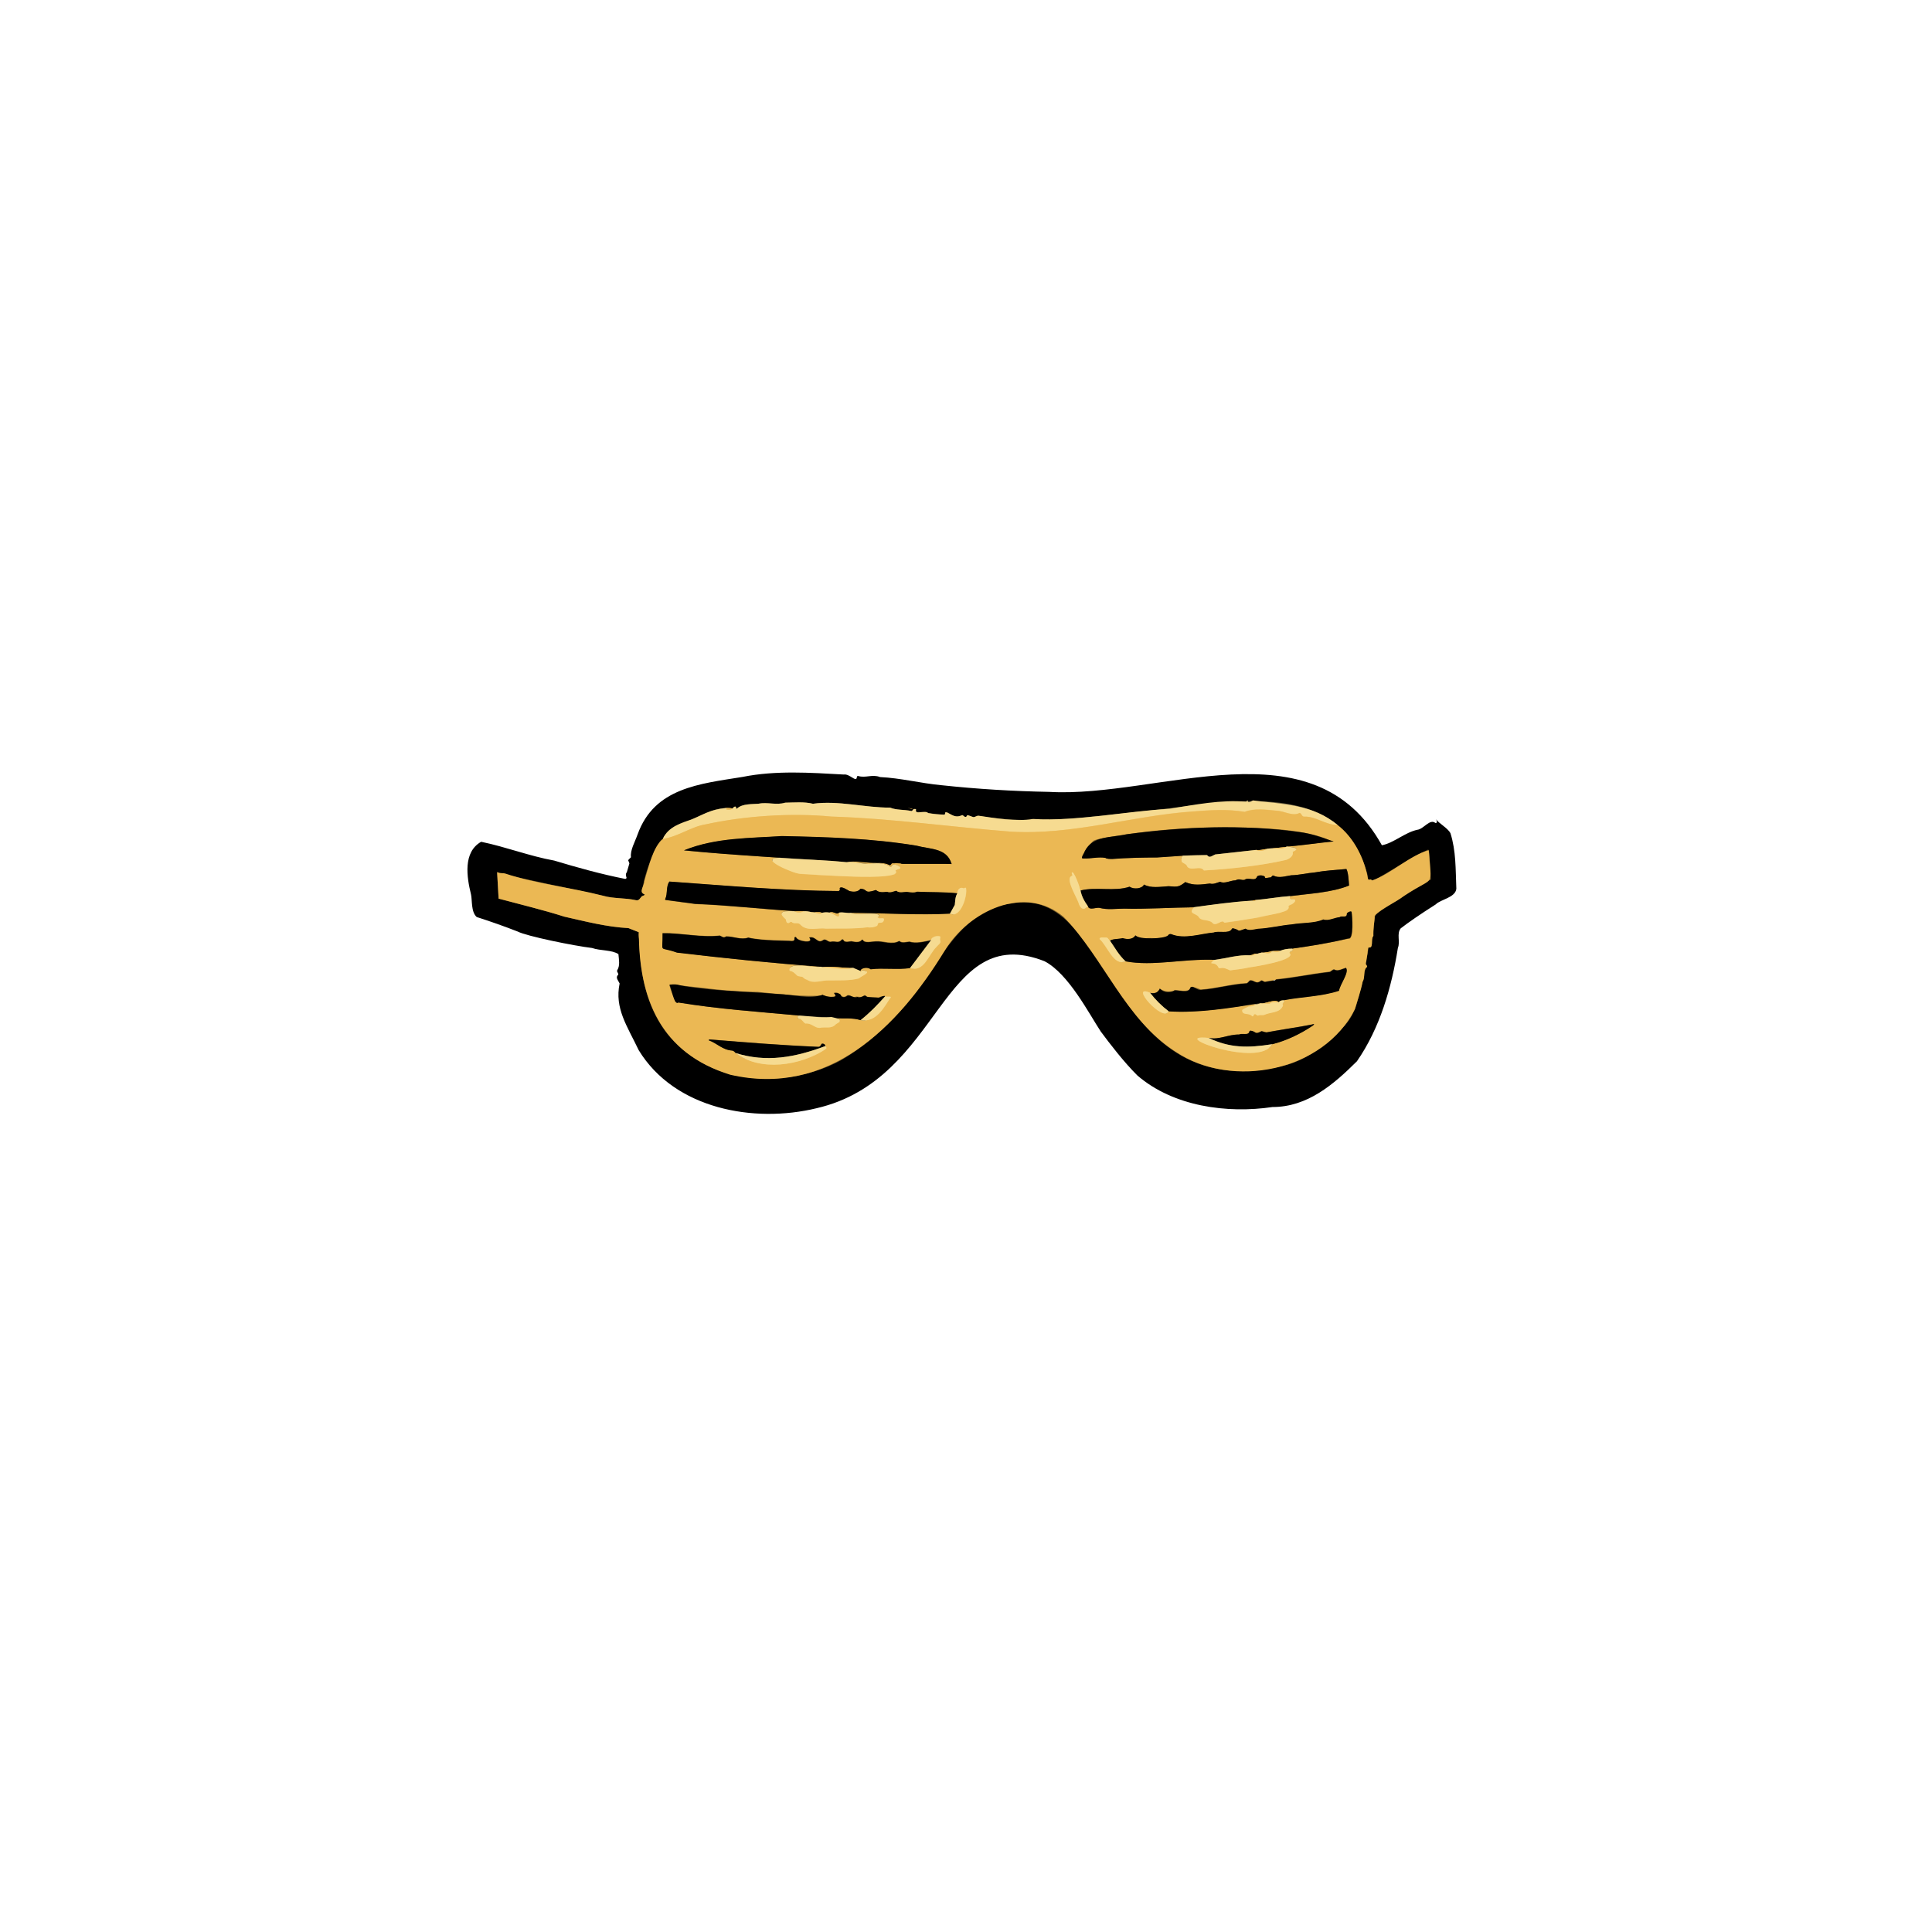 <svg enable-background="new 0 0 1448 1448" viewBox="0 0 1448 1448" xmlns="http://www.w3.org/2000/svg"><g fill="none" stroke-width="5"><path d="m549.1 605.9c-1.9-.5-3.7-.6-5.3-.3" stroke="#765c2a"/><path d="m543.8 605.6c-11.6 1.3-15.8 4.5-25.3 8.5-7.2 2.6-17.8 5.3-21.7 14.7" stroke="#7b6e49"/><path d="m496.8 628.8c-5.1.9-18.7 38.7-14.4 41.2 2.1.7-.7 1.3-1.3 1.7-1.4 1.2-1.9 3.6-4.4 3-8.3-1.9-16.7-1-24.9-3.4-24.7-6.3-49.2-8.6-72.8-16.5-2-.7-4.2 0-6-1.1-.3-.2-.5-.1-.4.3 0 0 1.1 19.5 1.1 19.5 15.6 4.1 33.9 8.6 49.2 13.5 16 3.6 31.5 7.7 48.1 8.6 0 0 7.7 3 7.7 3 .3 49.5 16 90.5 68.6 106.8 73.2 16.7 125.2-34.7 161-93.4 17.6-28.9 59.9-49.6 89-24.7 30.2 31.3 46 76.9 83.9 101 42.5 28.4 111.1 14.6 134.3-32 1.9-6.8 4.5-13.7 5.8-20.6 2.2-3.1 0-8.4 3.1-10.8 1.1-.8-1.4-1.8-.8-2.9 1.2-4 1-8.5 2.1-11.9 4.3 1 1.1-6.2 3.6-8.6.3-5.3 0-12.1 1.9-16.6 7.2-4.4 14.3-8.9 21.2-13.5 22.8-15.7 20.8-3.9 18.4-34.1-13.9 3.5-28.8 18.2-42.6 22.6-.8-1.6-2.4.3-3-1-2.6-15.1-10.6-31.2-22.9-40.6" stroke="#765c2a"/><path d="m1002.4 618.3c-18.4-15.2-42.2-16.4-64.3-18-.2.8-3.6 1.7-3.1.2.2-1.1-.9-.4-.9.4-19.5-1.7-38.4 2.2-57.9 5.3-33.9 1.9-68.4 9.6-102.2 7.6-13.2 2-27.4-.5-40.5-2.4-1.6-.4-2.7 1.2-4.2 1-.2 0-4.6-1.9-4.6-1.3-1.1 2.7-2.4.2-3.7-.2-5.4 2.7-8.2-.8-12.3-2.2-1.1.1.1 2-1.2 1.9-4.2-.3-8.1-.2-12-1.2-2.7-1.9-6.6-.2-9-.8-.8-.6.5-1.9-.5-2.2-.7-.1-1.6-.2-2 .5-2.6 2.1-14.6-1.1-17.9-1.7-18.6.2-38.1-5.5-57-2.8-6.6-1.6-13.8-.9-20.8-.8-6.7 2-13.3-.7-20.2.8-4.7.4-11.6-.1-15.7 3.4-.6.6-.9.5-.9-.4 0-1.7-2-.6-2.5.5" stroke="#7b6e49"/><path d="m1002.4 618.3c-9 0-16.2-6.6-24.9-6.3-1.9.2-1.8-2.3-3.5-2.8-5.3 2.9-11.6-1.6-17.7-1.7-7.3-.7-16-2.1-23.5.9-13.3-2.2-25.6-1.3-38.7-.3-45.1 3.1-90.2 18-136.6 15.2-43.9-3.4-89.3-9.9-134.4-11.3-30.2-2.9-65.6-.4-94.5 5.9-10.4 1.6-20.3 9.1-31.8 10.9" stroke="#f1ca73"/><path d="m543.8 605.6c.3 0 1.3.6.7.9-.1 0-.1.2 0 .2 2 .5 3.6.2 4.7-.8" stroke="#f1ca73"/><path d="m681.4 605.7c-3.1-.7 2.3.7 2.5.8-.3-.6-1.8-.6-2.5-.8" stroke="#765c2a"/><path d="m886.7 641.3c-1.8.8-1.2 2.7-1 4.6 1.3 1.3 3.5 1.5 4.2 3.7 2.9 3.5 10-1.3 12.4 2.8 19-1 42.6-3.5 61.5-7.9 2.1-.6 5.7-2.8 5.1-5.6-.1-.4.1-.6.4-.8 6.8-3-3-3.3-5-3.8" stroke="#f1ca73"/><path d="m964.3 634.4c6 0 27.3-3.1 33.9-3.6-13.7-7.9-43.8-10-64-10.4-36.5-1.1-72.5 1.4-108.1 8-2.3.4-4.4.8-6.5 1.8-2 1.6-11.9 13.4-7.4 13.2 5.2.3 10.9-1.4 16.3-.4.6.8 3.6.8 5.1.8 17.3-1.3 35.5-.8 52.9-2.5" stroke="#765c2a"/><path d="m964.3 634.4c-.1.1-.3.3-.4.4" stroke="#7b6e49"/><path d="m963.9 634.8-14.4 1.5" stroke="#765c2a"/><path d="m949.5 636.2c-.1 0-.2 0-.3.1" stroke="#7b6e49"/><path d="m949.2 636.3c-2.8.3-5 1.3-7.8.7" stroke="#765c2a"/><path d="m941.4 637-30.7 3.4c-1.8.7-4.1 3-5.8.8-.2-.2-.4-.4-.7-.4l-17.6.5" stroke="#7b6e49"/><path d="m963.9 634.8c-4.1 2.9-9.4.1-14.4 1.5" stroke="#f1ca73"/><path d="m941.4 637c2.6 1.1 5.2.9 7.8-.7" stroke="#f1ca73"/><path d="m584 642.9c-14.9.6 5.5 8.6 10.3 10.7 6 2.3 12.8 1.5 19 2.3 18.7.3 38.4 2.6 57-.4 4.7-3.5-3.3-2.1 4.1-4.5 1.1-2.3-3.9-3.2-5.5-2.9-.7.3-.5 1.7-1.6 1.5-4.2-2.6-10.5-3.7-15-1.8-6.2-1.2-12.1-1.8-17.8-1.6" stroke="#f1ca73"/><path d="m634.4 646.2c6.3-1.2 12 .2 17.8.4 4.9.3 10-.6 14.5 1.8 1.1.4 1.1-1.5 2.2-1.4.6.1 6.4-.3 6.8.4-.7.3 36.2-.3 37.5.2-3.6-12.3-16-10.9-26.3-13.7-33.3-5.5-67.4-6.5-101-7.2-22.9 1.6-49.5 1-73.3 10.7 23.3 2.4 47.5 3.8 71.3 5.6" stroke="#765c2a"/><path d="m634.4 646.2c-16.8-1.7-33.6-2-50.5-3.3" stroke="#7b6e49"/><path d="m809.8 667.4c-.4-2.1-5.2-15.9-6.6-13.3-.2.8 1.2 2.3-.1 2.4-5.1 2.4 4.5 16.7 5.5 21.2 1.7 3.9 3.9 4.4 6.7 1.6" stroke="#f1ca73"/><path d="m815.4 679.2c.9 3.2 5.9.7 8.5 1.1 6.3 1.7 12.3.6 18.7.6 14.6.5 37.2-.9 52.4-1" stroke="#765c2a"/><path d="m895 680c-4.9 5.6 2 4.1 3.9 7.9 1.9 2.6 7 .8 11.2 4.7 2.3.7 5.8-3.3 7.2-1.4 1.3.9 18.5-2.2 19.5-3 7.4.5 14.9-3.1 22.3-4 2.3-1.5 5.7-.4 6.8-3.5.5-.6-.7-1.5.1-2 1.8-.3 3.3-1.3 4.7-3.2.9-3.1-5.2.5-3.7-3.8" stroke="#f1ca73"/><path d="m966.9 671.6c14.4-1.9 31.1-2.6 44.2-8-.3-3.8-.6-9.9-2-12.4-8 .7-16 1.2-23.9 2.6-5.3.4-11.6 2-17.4 2.1-4.3.6-9.3 2.4-13.2.3-1.2-.6-1.4 1.1-2.4 1.3-1 0-3.8.8-4.1.2.5-1.6-5-2.5-6-.7-1.4 3.9-6.4 0-9.3 2.3-2.6.6-3.7-1.2-6.8.4-3.7 0-8.2 2.8-11.5 1.1-2.5.6-4.7 2.1-7.7 1.3-6.7.7-12 1.7-18.4-1.1-4.9 3.7-5.7 3.7-12.6 3.1-6.1.3-13.1 1.6-18.4-1.3-1.6 3.4-8 3.6-10.8 1.6-11.2 3.8-25-.1-36.7 2.8" stroke="#765c2a"/><path d="m966.9 671.6c-8.8.6-17.1 2.2-25.6 3" stroke="#7b6e49"/><path d="m941.2 674.5-2.8.5" stroke="#765c2a"/><path d="m938.4 675.1c-14.5.8-28.9 2.9-43.4 4.9" stroke="#7b6e49"/><path d="m815.4 679.2c-3-4.1-4.9-8-5.6-11.9" stroke="#7b6e49"/><path d="m938.4 675.1c1.5.6 2.4.4 2.8-.5" stroke="#f1ca73"/><path d="m595.2 682.9c-4.9 0-14.4-.9-6.2 6 .4.6.2 2.6 1.3 2.7 1.3.7 2-1.3 3.1-.7 1.9 2.1 4.9-.3 6.8 2.3 5.1 5.1 12.8 1.8 18.9 2.7 10.4-.2 20.9.3 31.1-1 2.2.4 5.3 0 7.2-1.1.7-.7.4-2.2 1.5-2.3 0 0 2.3-.1 2.3-.1 1-.3 2.1-2.7.9-3.2-.8.1-4.9.5-3.9-1.1.5-.2 1-.4 1-1-2.3-3.1-15.8.3-21.3-1.9" stroke="#f1ca73"/><path d="m637.8 684.2c22.7.1 51.9 1.9 74.2.6" stroke="#765c2a"/><path d="m712 684.7c8 4 13.3-13.8 12-19.2-.8-.7-1.5.9-2.4.2-2.5-1.6-4.1 2.2-4 3.8" stroke="#f1ca73"/><path d="m717.5 669.5c-10.5-1.1-20.3-.7-30.4-1.1-1.9.9-5.2.5-7.2.2-2.9-.2-5.9 1.2-8.4-.9-2.7 1-5 1.4-7.9.7-2.5.8-5.3.3-7.2-1.3-9.5 3.1-5.7-.7-11.6-1-1.9 2.5-5.3 2.5-8.3 1.7-1.7-.9-5.9-3.9-7.3-2.2.3.8.1 1.5-.6 2.2-42.2-.3-84.4-4.1-127-7.1-2.7 3.6-1.2 9-3.1 13-.2.5-.1.7.5.8 7.1 1.1 14.8 1.9 21.9 3 24.9 1 48.9 3.8 74.4 5.4" stroke="#765c2a"/><path d="m717.5 669.5c-1.8 3.2-1.5 5.9-1.9 8.7 0 0-3.6 6.5-3.6 6.5" stroke="#7b6e49"/><path d="m637.8 684.2c-2.5.4-6-.7-8.6-.2" stroke="#7b6e49"/><path d="m629.2 684c-2.5 2.2-3.9-1.1-7.6 0" stroke="#765c2a"/><path d="m621.7 684c-1.8-.4-3.7-.3-5.6.2" stroke="#7b6e49"/><path d="m616 684.1c-2.8-1-4.8 0-7.5-.4" stroke="#765c2a"/><path d="m608.5 683.8c-2.2-.7-4.3-.9-6.3-.8" stroke="#7b6e49"/><path d="m602.3 683-6.8.1" stroke="#765c2a"/><path d="m595.5 683.1c-.1-.1-.2-.1-.2-.2" stroke="#7b6e49"/><path d="m595.5 683.1c2.3 1 4.6 1 6.8-.1" stroke="#f1ca73"/><path d="m608.5 683.8c-.2 0-.4 0-.7.1 2.7-1 6.9 2.4 8.2.3" stroke="#f1ca73"/><path d="m621.7 684 3.5 1.3c1 .5 2.7 2.5 3.6 1.1-.1-.8-.3-1.2.4-2.4" stroke="#f1ca73"/><path d="m831.9 705c-.9-.3-1.4-2.4-2.7-2.3-1.5.2-4.6-.8-5.2.9 5.6 5 10.9 21 19.5 16.9" stroke="#f1ca73"/><path d="m843.6 720.5c20.7 3.9 43.4-2.1 66.5-1.1" stroke="#765c2a"/><path d="m910.1 719.4c-5.4 4.7.7.2 3.2 5.6.2.4.7.7 1.1.6 3.1-.8 5.2.6 7.6 1.6 4.7-.6 9.5-1 14.2-2.2 3.3-.4 35.3-5.3 30.5-10.6-1.4-1.2 4.6-1.8 1.6-3.4" stroke="#f1ca73"/><path d="m968.2 711c14.5-2 28.5-4.3 42.6-7.5 4.2.9 2.7-16.9 2.3-19.9-.1-1-3.9.6-3.5 1.5-.1 3.5-3.7 1-5.5 2.5-3.8.3-8.5 3.1-12.2 1.7-6.7 3-15.8 2.3-23.7 3.7-8.3.6-16.8 2.9-25.4 3.3-2.9.4-6.8 1.8-9.3-.1-7.5 2.8-3.3.9-9.5-.3-.4 0-.7.3-.9.7-1.9 3.5-9.8 1-13.5 2.5-9.6.7-21.8 5.3-31.8 1.2-1-.3-2 .1-2.4 1-4.7 3.4-11.9.9-17.8 2.1-2.7.6-4.9-1.5-7-2.1-.9 3.4-6.8 2.6-9.2 1.9-2.9.8-7.1.4-9.5 1.9" stroke="#765c2a"/><path d="m968.2 711c-3.3 0-6.2.5-9 1.6" stroke="#7b6e49"/><path d="m959.2 712.6-5.9.2" stroke="#765c2a"/><path d="m953.3 712.8c-2.6.9-5.3 1.2-8 1.1" stroke="#765c2a"/><path d="m945.3 713.9-3.3.9" stroke="#7b6e49"/><path d="m942 714.8c-2.5-.4-2.5 1.1-5.2 1.1" stroke="#765c2a"/><path d="m936.8 715.8c-8.4-.5-17.7 2.3-26.7 3.5" stroke="#7b6e49"/><path d="m843.6 720.5c-5.2-4.8-7.7-9.9-11.7-15.5" stroke="#7b6e49"/><path d="m936.8 715.8c1.9.6 3.5-.6 5.2-1.1" stroke="#f1ca73"/><path d="m945.3 713.9c2.7-.4 6.3 2 8-1.1" stroke="#f1ca73"/><path d="m953.3 712.8c3.1.7 5.1.7 5.9-.2" stroke="#f1ca73"/><path d="m615.2 724.5c-4.9 1.2-24.9-4.4-23.3 2.9 4 .7 5.2 4.8 9.5 4.6.3.1.6.3.7.6 5.2 5.1 12.7 2.3 19.3 2.1 7.1-.1 15.4.4 22.4-1.5 1.3-1.6 9.7-4.6 4.1-5.8-.6 0-2.3-.6-2.4.4 0 .6-.9.5-.6-.2" stroke="#f1ca73"/><path d="m644.9 727.8c0-2.3 5.4-3.3 7.6-1.3 9.2-1.2 20.3.5 29.5-.9" stroke="#765c2a"/><path d="m682 725.6c10.8 3.3 13.8-10.1 19.9-16 1.1-1.5 3.6-2.6 2.8-4.8-.4-.8 0-1.9.1-2.6-.6-1.4-6.8-.5-7.1 2.5" stroke="#f1ca73"/><path d="m697.7 704.8c-5.2 1.1-11.1 2.7-16.1 1.1-2.5.2-5.3 1.4-7.6-.5-5.4 3.1-11.9-.2-17.7.3-2.5 0-8.1 1.6-9.5-.9-.2-.4-.8-.5-1-.1-1.8 2.3-5.4 1.3-7.8.9-1.8.1-3.6.8-5.3-.1-.5-.5-.8-2-1.9-1-2.4 2.8-4.4.8-7.8 1.4-2.3.8-4-2.5-5.9-1.3-4.6 3.4-5.4-3.1-10.6-1.8 4.3 4.8-8.8 2.9-9.8-.1-.4-.6-1.4-.3-1.3.5.3 1.5-.4 2.3-2 2.2-3.7-.5-21.5.1-32.6-2.5-5.2 1.9-11.2-.9-16.5-.9-2.1 1.4-3 .1-4.8-.6-14.1 1.6-29.2-2.1-42.9-1.8.4 15.7-3.6 9.3 10.8 14.5 35.5 4.2 71.9 7.9 107.8 10.6" stroke="#765c2a"/><path d="m697.7 704.8-15.7 20.8" stroke="#7b6e49"/><path d="m644.9 727.8-5.4-2.3" stroke="#7b6e49"/><path d="m639.5 725.5c-7.8.2-15.4-1.6-23.2-.6" stroke="#765c2a"/><path d="m616.3 724.9-1.1-.3" stroke="#7b6e49"/><path d="m616.3 724.9c8.2.1 15.3 2.2 23.2.6" stroke="#f1ca73"/><path d="m862 744.1c-16.4-7.2 10 22.8 13.9 13.8" stroke="#f1ca73"/><path d="m875.8 757.9c21.9 1.7 43.5-2.8 65.1-5.2" stroke="#765c2a"/><path d="m940.9 752.7c-1.4 1.5-3.3 1.3-5.2 1.6-.4.4-4.9 1.9-4.7 2.8-.1 3.9 5.2 1.7 7.3 4.3 1.2.8.8-1.5 1.9-1.4 1.1-.4 1.6 1.2 2.6 1 1.5-.8 3.3 0 4.8-.6 4.7-2.1 11.4-1.1 13.8-6.7.1-.3-.1-.6-.2-.8-.4-1.4 2.9-3.1.6-3.4" stroke="#f1ca73"/><path d="m961.9 749.7c13.5-2.6 28.8-2.7 41.6-7.2.8-5.1 7.5-13 5.3-17.1-2.5.6-6.2 3-8.7 1.3-1.4-.5-2.6 2-4.3 1.8-13.1 1.5-27.1 4.5-39.7 5.6 1.9.5-6.1 1.3-7.4 1.7-1.4.6-2.3-1.1-3.5-.9-4 3.5-5.3-.7-8.5 0-.6.4-1.8 2.2-2.5 2.1-11.5.6-22.5 4-34.2 4.8-15.4-5.8.2 3.4-19.3.3-.8-.2-.8 1-1.6.9-4.2.6-6.6.3-10.1-2-.8 2.5-2.9 3.5-7.1 2.9" stroke="#765c2a"/><path d="m961.9 749.7c-1.5 0-2.7.5-3.5 1.4" stroke="#7b6e49"/><path d="m958.4 751c-3.5-2.7-10.1 1.7-13.9.8" stroke="#765c2a"/><path d="m944.6 751.8c-1.1.5-2.3.8-3.6.9" stroke="#7b6e49"/><path d="m875.8 757.9c-5.1-3.9-9.7-8.5-13.9-13.8" stroke="#7b6e49"/><path d="m944.6 751.8 6.9.4c1.7-1.9 5-.9 6.9-1.2" stroke="#f1ca73"/><path d="m599.5 761.2c-2.2-.3-2.3 1.7-.8 2.3 2.4.2 3.2 2.6 4.9 3.6 4.6-.5 6.7 3.2 10.6 3.3 4.4-1.1 8.8 1.1 12.3-2.8 3.1-1.8 4.8-3.1.1-4.5" stroke="#f1ca73"/><path d="m626.7 763.1c6.1.5 12.3-.4 18.3 1.5" stroke="#765c2a"/><path d="m645 764.6c12.1 1.9 17-9.3 22.7-17.1.1-1.2-3.6.1-4.2-.9" stroke="#f1ca73"/><path d="m663.5 746.6c-1.1-.8-3.1.7-4.8 1-.7-.3-9.2 0-9.3-1-1.5-1.8-4.3 1.9-6.7.4-2.9 1.2-4.9-1.5-7.5-1-1.2 1.2-3.8 1.8-4.9.2.3-2.2-6.5-3-4.7-1.3 3.1 3.2-6.1 2.4-7.5 1.2-10.4.9-23.6.1-35.1-1.3-17.7-1.5-33.7-1.8-51.8-3.6-8.2-1.1-15.7-1.4-23.3-3.3-1.8-.3-6-.4-6 .6 1 1.1 3.4 15.4 6.5 12.8 30.4 4.9 60 6.9 91.2 9.8" stroke="#765c2a"/><path d="m663.5 746.6c-6.3 7-11.2 12.2-18.5 18" stroke="#7b6e49"/><path d="m626.7 763.1c-9.5-1.5-17.7-.6-27.1-1.9" stroke="#7b6e49"/><path d="m905.8 777.9c-32.4-3.1 38.2 23.1 47.7 4.7" stroke="#f1ca73"/><path d="m953.6 782.6c10.5-2.6 21.2-7.7 30.2-13.9 1.6-1.3 1.4-1.6-.5-.9-11.2 2.2-21.8 3.6-33 5.7-1.9.6-3.2-.6-4.8-.7-5.3 2.9-3.7.3-8.1-.4-.7.1-1 .5-1.1 1.1-1 2.6-5.4.6-7.6 1.8-8.1-.1-14.7 4.2-22.8 2.5" stroke="#765c2a"/><path d="m953.6 782.6c-18.2 2.9-31.8 2.9-47.7-4.7" stroke="#7b6e49"/><path d="m551.2 789.1c18.6 14.2 48.4 9.7 67.7-2.9.9-.6.2-1.7-.3-2.3" stroke="#f1ca73"/><path d="m618.6 784c-.2-1.2-1-1.8-2.5-1.8-1.1.8-1 2.6-3.2 2.4-28.2-1.2-52.4-3.2-80.8-5.5-.4-.1-1.4.4-.7.7 6.4 2.4 10.1 7.1 17.2 7.6.9.1 1.8.7 2.6 1.8" stroke="#765c2a"/><path d="m618.6 784c-22.6 8.5-44.1 12.6-67.3 5.2" stroke="#7b6e49"/></g><path d="m1035.7 633.5c8.8-1.6 17.2-9.6 26.6-11.6 4.7-.5 9.3-8.5 13.5-5.1 1.9.2.9-1.9.5-2.9 1.7 3.1 8.6 6.4 10.8 10.6 4.2 13.4 3.8 26.7 4.4 41.6-.7 6.7-11.9 8-15.4 11.7-11.8 7.5-20.5 13.5-26.3 18-3.2 3.9-.2 10.1-2.1 14.6-4.7 29.7-13.5 60.2-30.7 85-17.4 17.3-37 34.3-63.3 34.3-33.9 5-74.1-.3-101.2-23.6-10.2-10.1-20.9-24.1-27.5-33-8.9-13.5-24.2-43.4-42.2-52.7-78-30.5-76.1 88.3-170.8 110.2-46.9 11.4-106.3.7-133.3-43.5-8.6-18.1-18.2-31.3-14.3-50-.8-1.9-3.4-4.4-1.2-6.4.9-.9-1.3-2.4-.6-3.5 2.3-3.6 1.2-8.2.9-12.1-5.1-3.3-13.5-2.4-19.8-4.6-13.4-1.6-49-8.8-55.9-12.4-10-3.9-20.2-7.5-30.5-10.8-4.4-3.8-3.3-12.9-4.3-17-3.2-13-6.1-31.6 7.6-39.4 18.9 3.9 36 10.7 54.8 14.1 17.3 5.2 35.2 10.2 53 13.7.6.1 1.1-.3 1.2-.8-.5-1.6-.9-2.8.2-4.2 0 0 1.9-6.5 1.9-6.5-.5-2.8-2.1-1.6 1.2-4.7-.7-5.3 3-11.5 5-17.2 12.6-34.9 46.4-37.8 78.6-43 24.9-5 50.7-3.2 75.9-1.8 4.4-.7 9.2 6 9.8 2.2-.1-.6.3-1.3 1-1.1 5.7 1.7 10.5-1.5 16.4.8 15.3.7 30.7 4.7 46 6.1 27.1 2.9 53.5 4.5 80.7 5 82.8 4.8 197.8-52.8 249.4 40zm-486.6-27.6c-12.5-1.6-20.5 4.1-30.6 8.2-7.2 2.6-17.8 5.3-21.7 14.7-5.4 1.5-18.6 38.7-14.4 41.2 2.1.7-.7 1.3-1.3 1.7-1.4 1.2-1.9 3.6-4.4 3-8.3-1.9-16.7-1-24.9-3.4-26.8-5.8-54-11.4-79.2-17.3 0 0 1.1 19.5 1.1 19.5 15.6 4.1 33.9 8.6 49.2 13.5 16 3.6 31.5 7.7 48.1 8.6 11.9 4.9 5.7.6 8 8.1.8 36.6 10.3 71.2 44.9 91.5 31.1 18.4 73.2 17 105.6-.1 21.3-12.1 41.3-31.1 55.9-50 17.8-23.4 36.8-64.6 72-67.8 78.6-15.6 71.5 154.7 206.5 121 17.3-4.7 31.8-17.2 44-29.7 9.1-10.2 9.9-21.1 13.4-33.1 1.8-3.7.8-8.7 3.3-11.6-2.6-3.8 1.7-8.8.6-13.1-.3-.9 1.4-1.3 1.7-.7 2.5-1.1.4-6.5 2.5-8.8.3-5.3 0-12.1 1.9-16.6 13.7-8.5 27.6-17.8 41.2-25.6-.7-.3-.5-23.1-2.2-22.3-13.8 6.1-27.7 16.2-41 23.1-1 .6-1.3-1.2-2.3-.8-2.7 1-1.6-3.5-2.6-5.3-20.7-74.7-112.3-50.7-168.9-45.7-40.5 4.4-81.8 10.2-121.9 3.4-4.6.8-3.2 1.7-8.3-.5-.8-.2-.6 1.2-1.3 1.2-1.5.8-1.7-1.2-2.8-1.3-9.5 4.1-10.5-6.1-13.5-.3-7.2.1-14.2-2.4-21-2-.8-1.2.7-2.7-1.8-2.2-.9.3-1 1.8-2.1 1.4-5.2-1.2-11-.6-15.7-2.5-18.7.1-38.7-5.5-57.8-2.9-6.6-1.6-13.8-.9-20.8-.8-6.7 2-13.3-.7-20.2.8-4.7.4-11.6-.2-15.7 3.4-.6.6-.9.5-.9-.4-.1-1.7-2.1-.6-2.6.5zm132.3-.2c-3.1-.7 2.3.7 2.5.8-.3-.6-1.8-.6-2.5-.8z"/><path d="m1002.4 618.3c-9 0-16.2-6.6-24.9-6.3-1.9.2-1.8-2.3-3.5-2.8-5.3 2.9-11.6-1.6-17.7-1.7-7.3-.7-16-2.1-23.5.9-13.3-2.2-25.6-1.3-38.7-.3-45.1 3.1-90.2 18-136.6 15.2-43.9-3.4-89.3-9.9-134.4-11.3-30.2-2.9-65.6-.4-94.5 5.9-10.4 1.6-20.3 9.1-31.8 10.9 4-9.4 14.6-12.1 21.7-14.7 9.5-4 13.7-7.2 25.3-8.5.3 0 1.3.6.7.9-.1 0-.1.2 0 .2 2 .5 3.6.2 4.7-.8.5-1.1 2.4-2.2 2.5-.5 0 .9.3 1 .9.4 4-3.5 11.1-3 15.7-3.4 7-1.4 13.5 1.3 20.2-.8 6.9-.1 14.2-.8 20.8.8 19.1-2.6 39.1 3 57.8 2.9 4.7 2 10.5 1.4 15.7 2.5 1.1.3 1.2-1.1 2.1-1.4.5-.1 2.1-.3 1.6.7-.6 3.9 6.8-.3 9.2 2.3 4 .9 7.8.8 12 1.2 1.3.1.1-1.8 1.2-1.9 4.2 1.3 6.9 4.9 12.3 2.2 1.2.4 2.6 2.8 3.7.2.1-.6 4.3 1.3 4.6 1.3 1.4.2 2.6-1.4 4.2-1 13.1 1.9 27.4 4.5 40.5 2.4 33.8 1.9 68.3-5.7 102.2-7.6 19.5-3.1 38.4-7 57.9-5.3.1-1.1 1.3-1.5.8 0 1.3 1.2 2.9-.7 4-1 22 2.9 45 2.8 63.3 18.4z" fill="#f6db91"/><path d="m549.1 605.9c-1.1 1-2.7 1.2-4.7.8-.1 0-.1-.2 0-.2.6-.2-.3-.9-.7-.9 1.7-.2 3.5-.1 5.4.3z" fill="#ebb854"/><path d="m682.2 605.8c.5 0 1.7.3 1.7.6 0 0-3.4-.9-3.4-.9-.3-.2 1.3.4 1.7.3z" fill="#ebb854"/><path d="m1002.4 618.3c12.3 9.3 20.3 25.4 22.9 40.5 0 .4.4.6.7.6 0 0 .9-.2.9-.2.6-.2 1 .3 1.3.7 13.7-4.3 28.7-19.1 42.6-22.6 2 29.3 5.3 18.3-18.4 34.1-6.8 5.3-16.3 8.9-22.1 15 .1 4.7-1.5 10.2-1 15.1-2.2 2.4.5 9.5-3.6 8.6-1.1 3.4-.9 7.9-2.1 11.9-.5 1.1 1.8 2 .8 2.9-3.1 2.4-1 7.7-3.1 10.8-1.3 6.9-3.9 13.9-5.8 20.6-23.3 46.6-91.8 60.4-134.3 32-37.9-24.1-53.7-69.7-83.9-101-29.1-24.9-71.4-4.2-89 24.8-35.7 58.7-87.9 110.1-161 93.4-52.2-16.1-68.5-57.3-68.5-106.8-.1 0-7.7-3-7.8-3.1-16.6-.9-32.1-5-48.1-8.6-15.3-4.9-33.6-9.3-49.2-13.5 0 0-1.1-19.5-1.1-19.5 0-.4.1-.5.4-.3 1.8 1.1 4 .4 6 1.1 23.6 7.8 48.1 10.1 72.8 16.5 8.2 2.4 16.6 1.5 24.9 3.4 2.4.5 3.1-1.8 4.4-3 .9-.3 3.2-1 1.3-1.7-3.8-1.7.7-6.6.5-9.6 3.6-11.6 6.4-25.4 13.9-31.6 11.5-1.8 21.5-9.3 31.8-10.9 29-6.4 64.3-8.8 94.5-5.9 45.1 1.4 90.5 7.9 134.4 11.3 46.5 2.8 91.5-12 136.7-15.1 13.1-1 25.4-1.9 38.7.3 7.4-2.9 16.1-1.5 23.5-.9 6.1.1 12.3 4.6 17.7 1.7 1.6.5 1.5 2.9 3.5 2.8 8.5-.4 15.7 6.2 24.8 6.2zm-115.7 23c-1.8.8-1.2 2.7-1 4.6 1.3 1.3 3.5 1.5 4.2 3.7 2.9 3.5 10-1.3 12.4 2.8 19-1 42.6-3.5 61.5-7.9 2.1-.6 5.7-2.8 5.1-5.6-.1-.4.1-.6.4-.8 6.8-3-3-3.3-5-3.8 6 0 27.3-3.1 33.9-3.6-13.7-7.9-43.8-10-64-10.4-36.5-1.1-72.5 1.4-108.1 8-2.3.4-4.4.8-6.5 1.8-2 1.6-11.9 13.4-7.4 13.2 5.2.3 10.9-1.4 16.3-.4.6.8 3.6.8 5.1.8 17.5-1.2 35.7-.8 53.1-2.4zm-302.7 1.6c-14.9.6 5.5 8.6 10.3 10.7 6 2.3 12.8 1.5 19 2.3 18.7.3 38.4 2.6 57-.4 4.7-3.5-3.3-2.1 4.1-4.5 1.1-2.3-3.9-3.2-5.5-2.9-.7.3-.5 1.7-1.6 1.5-4.2-2.6-10.5-3.7-15-1.8-6.2-1.2-12.1-1.8-17.8-1.6 6.3-1.2 12 .2 17.8.4 4.9.3 10-.6 14.5 1.8 1.1.4 1.1-1.5 2.2-1.4.6.1 6.4-.3 6.8.4-.7.3 36.2-.3 37.5.2-3.6-12.3-16-10.9-26.3-13.7-33.3-5.5-67.4-6.5-101-7.2-22.9 1.6-49.5 1-73.3 10.7 23.3 2.3 47.5 3.7 71.3 5.5zm225.8 24.5c-.4-2.1-5.2-15.9-6.6-13.3-.2.8 1.2 2.3-.1 2.4-5.1 2.4 4.5 16.7 5.5 21.2 1.7 3.9 3.9 4.4 6.7 1.6.9 3.2 5.9.7 8.5 1.1 6.3 1.7 12.3.6 18.7.6 14.6.5 37.2-.9 52.4-1-4.9 5.6 2 4.1 3.9 7.9 1.9 2.6 7 .8 11.2 4.7 2.3.7 5.8-3.3 7.2-1.4 1.3.9 18.5-2.2 19.5-3 7.4.5 14.9-3.1 22.3-4 2.3-1.5 5.7-.4 6.8-3.5.5-.6-.7-1.5.1-2 1.8-.3 3.3-1.3 4.7-3.2.9-3.1-5.2.5-3.7-3.8 14.4-1.9 31.1-2.6 44.2-8-.3-3.8-.6-9.9-2-12.4-8 .7-16 1.2-23.9 2.6-5.3.4-11.6 2-17.4 2.1-4.3.6-9.3 2.4-13.2.3-1.2-.6-1.4 1.1-2.4 1.3-1 0-3.8.8-4.1.2.5-1.6-5-2.5-6-.7-1.4 3.9-6.4 0-9.3 2.3-2.6.6-3.7-1.2-6.8.4-3.7 0-8.2 2.8-11.5 1.1-2.5.6-4.7 2.1-7.7 1.3-6.7.7-12 1.7-18.4-1.1-4.9 3.7-5.7 3.7-12.6 3.1-6.1.3-13.1 1.6-18.4-1.3-1.6 3.4-8 3.6-10.8 1.6-11.3 3.9-25-.1-36.8 2.9zm-214.6 15.5c-4.9 0-14.4-.9-6.2 6 .4.6.2 2.6 1.3 2.7 1.3.7 2-1.3 3.1-.7 1.9 2.1 4.9-.3 6.8 2.3 5.1 5.1 12.8 1.8 18.9 2.7 10.4-.2 20.9.3 31.1-1 2.2.4 5.3 0 7.2-1.1.7-.7.4-2.2 1.5-2.3 0 0 2.3-.1 2.3-.1 1-.3 2.1-2.7.9-3.2-.8.1-4.9.5-3.9-1.1.5-.2 1-.4 1-1-2.3-3.1-15.8.3-21.3-1.9 22.7.1 51.9 1.9 74.2.6 8 4 13.3-13.8 12-19.2-.8-.7-1.5.9-2.4.2-2.5-1.6-4.1 2.2-4 3.8-10.5-1.1-20.3-.7-30.4-1.1-1.9.9-5.2.5-7.2.2-2.9-.2-5.9 1.2-8.4-.9-2.7 1-5 1.4-7.9.7-2.5.8-5.3.3-7.2-1.3-9.5 3.1-5.7-.7-11.6-1-1.9 2.5-5.3 2.5-8.3 1.7-1.7-.9-5.9-3.9-7.3-2.2.3.8.1 1.5-.6 2.2-42.2-.3-84.4-4.1-127-7.1-2.7 3.6-1.2 9-3.1 13-.2.5-.1.7.5.8 7.1 1.1 14.8 1.9 21.9 3 24.7.9 48.7 3.7 74.1 5.3zm236.7 22.1c-.9-.3-1.4-2.4-2.7-2.3-1.5.2-4.6-.8-5.2.9 5.6 5 10.9 21 19.5 16.9 20.7 3.9 43.4-2.1 66.5-1.1-5.4 4.7.7.2 3.2 5.6.2.4.7.7 1.1.6 3.1-.8 5.2.6 7.6 1.6 4.7-.6 9.5-1 14.2-2.2 3.3-.4 35.3-5.3 30.5-10.6-1.4-1.2 4.6-1.8 1.6-3.4 14.5-2 28.5-4.3 42.6-7.5 4.2.9 2.7-16.9 2.3-19.9-.1-1-3.9.6-3.5 1.5-.1 3.5-3.7 1-5.5 2.5-3.8.3-8.5 3.1-12.2 1.7-6.7 3-15.8 2.3-23.7 3.7-8.3.6-16.8 2.9-25.4 3.3-2.9.4-6.8 1.8-9.3-.1-7.5 2.8-3.3.9-9.5-.3-.4 0-.7.3-.9.7-1.9 3.5-9.8 1-13.5 2.5-9.6.7-21.8 5.3-31.8 1.2-1-.3-2 .1-2.4 1-4.7 3.4-11.9.9-17.8 2.1-2.7.6-4.9-1.5-7-2.1-.9 3.4-6.8 2.6-9.2 1.9-2.9.7-7 .3-9.5 1.8zm-216.7 19.5c-4.9 1.2-24.9-4.4-23.3 2.9 4 .7 5.2 4.8 9.5 4.6.3.1.6.3.7.6 5.2 5.1 12.7 2.3 19.3 2.1 7.1-.1 15.4.4 22.4-1.5 1.3-1.6 9.7-4.6 4.1-5.8-.6 0-2.3-.6-2.4.4 0 .6-.9.5-.6-.2 0-2.3 5.4-3.3 7.6-1.3 9.2-1.2 20.3.5 29.5-.9 10.8 3.3 13.8-10.1 19.9-16 1.1-1.5 3.6-2.6 2.8-4.8-.4-.8 0-1.9.1-2.6-.6-1.4-6.8-.5-7.1 2.5-5.2 1.1-11.1 2.7-16.1 1.1-2.5.2-5.3 1.4-7.6-.5-5.4 3.1-11.9-.2-17.7.3-2.5 0-8.1 1.6-9.5-.9-.2-.4-.8-.5-1-.1-1.8 2.3-5.4 1.3-7.8.9-1.8.1-3.6.8-5.3-.1-.5-.5-.8-2-1.9-1-2.4 2.8-4.4.8-7.8 1.4-2.3.8-4-2.5-5.9-1.3-4.6 3.4-5.4-3.1-10.6-1.8 4.3 4.8-8.8 2.9-9.8-.1-.4-.6-1.4-.3-1.3.5.3 1.5-.4 2.3-2 2.2-3.7-.5-21.5.1-32.6-2.5-5.2 1.9-11.2-.9-16.5-.9-2.1 1.4-3 .1-4.8-.6-14.1 1.6-29.2-2.1-42.9-1.8.4 15.7-3.6 9.3 10.8 14.5 35.6 4.4 71.9 8.1 107.8 10.7zm246.8 19.6c-16.4-7.2 10 22.8 13.9 13.8 21.9 1.7 43.5-2.8 65.1-5.2-1.4 1.5-3.3 1.3-5.2 1.6-.4.4-4.9 1.9-4.7 2.8-.1 3.9 5.2 1.7 7.3 4.3 1.2.8.8-1.5 1.9-1.4 1.1-.4 1.6 1.2 2.6 1 1.5-.8 3.3 0 4.8-.6 4.7-2.1 11.4-1.1 13.8-6.7.1-.3-.1-.6-.2-.8-.4-1.4 2.9-3.1.6-3.4 13.5-2.6 28.8-2.7 41.6-7.2.8-5.1 7.5-13 5.3-17.1-2.5.6-6.2 3-8.7 1.3-1.4-.5-2.6 2-4.3 1.8-13.1 1.5-27.1 4.5-39.7 5.6 1.9.5-6.1 1.3-7.4 1.7-1.4.6-2.3-1.1-3.5-.9-4 3.5-5.3-.7-8.5 0-.6.4-1.8 2.2-2.5 2.1-11.5.6-22.5 4-34.2 4.8-15.4-5.8.2 3.4-19.3.3-.8-.2-.8 1-1.6.9-4.2.6-6.6.3-10.1-2-.7 2.9-2.8 3.9-7 3.3zm-262.5 17.1c-2.2-.3-2.3 1.7-.8 2.3 2.4.2 3.2 2.6 4.9 3.6 4.6-.5 6.7 3.2 10.6 3.3 4.4-1.1 8.8 1.1 12.3-2.8 3.1-1.8 4.8-3.1.1-4.5 6.1.5 12.3-.4 18.3 1.5 11.4 2 19.1-10.3 22.4-17.6-3.6.3-5.1-1.4-8.7.6 0 0-8.4-.5-8.4-.5-1.2-.2-1.7-2.1-3-.8-1.6 1.5-3.6.6-5.5.6-2.5 1.3-4.4-1.8-6.7-1-4.6 3.9-4.8-3-9.4-1.9-.9 0-1 .3-.2.8 3.1 3.2-6.1 2.4-7.5 1.2-15.1 1.3-33.8-1-50-2.6-21.1.1-44.3-3.7-65.7-5.6-2-.7 4.2 12.7 3.8 12.9 30.3 5.7 61.9 7.4 93.5 10.5zm306.3 16.7c-32.4-3.1 38.2 23.1 47.7 4.7 10.5-2.6 21.2-7.7 30.2-13.9 1.6-1.3 1.4-1.6-.5-.9-11.2 2.2-21.8 3.6-33 5.7-1.9.6-3.2-.6-4.8-.7-5.3 2.9-3.7.3-8.1-.4-.7.1-1 .5-1.1 1.1-1 2.6-5.4.6-7.6 1.8-8.1-.1-14.6 4.2-22.8 2.6zm-354.6 11.2c18.6 14.2 48.4 9.7 67.7-2.9.9-.6.2-1.7-.3-2.3-.2-1.2-1-1.8-2.5-1.8-1.1.8-1 2.6-3.2 2.4-28.2-1.2-52.4-3.2-80.8-5.5-.4-.1-1.4.4-.7.7 6.4 2.4 10.1 7.1 17.2 7.6.9.1 1.8.7 2.6 1.8z" fill="#ebb854"/><path d="m964.3 634.4c-.1.1-.3.3-.4.4-.3 0-14.5 1.4-14.7 1.5-2.8.3-5 1.3-7.8.7l-30.7 3.4c-1.8.7-4.1 3-5.8.8-10.5-.9-27.1.8-37.5 1.5-11.2 0-22.6.2-33.7 1.1-1.6 0-4.5 0-5.1-.8-5.4-1-11 .7-16.3.4-3.5.5.6-3.6.6-5.2 5.9-12.2 20.2-10.2 31.4-12.9 42.7-5.7 87.2-7.6 130.1-1.6 8.4 1.1 15.8 3.8 23.7 6.5 1.8.2 1.8.4.1.6-6.7.5-28 3.6-33.9 3.6z"/><path d="m634.4 646.2c-40.5-3.1-81.8-4.8-121.8-8.9 23.8-9.7 50.4-9.1 73.3-10.7 33.6.7 67.7 1.7 101 7.2 10.2 2.8 22.8 1.6 26.3 13.8-.8-.3-38.8 0-37.5-.2-.4-.7-6.1-.3-6.8-.4-1.1-.1-1.1 1.8-2.2 1.4-4.5-2.4-9.6-1.4-14.5-1.8-5.8-.3-11.5-1.6-17.8-.4z"/><path d="m963.9 634.8c-4.1 2.9-9.4.1-14.4 1.5z" fill="#ebb854"/><path d="m963.9 634.8c.1-.1.3-.3.4-.4 1.7.5 11.9.7 5 3.8-.4.1-.5.4-.4.7.6 2.8-3 5-5.1 5.6-18.9 4.4-42.5 6.8-61.5 7.9-2.5-4.1-9.5.7-12.4-2.8-.7-2.2-2.9-2.4-4.2-3.7-.2-1.8-.8-3.8 1-4.6l17.6-.5c.3 0 .5.1.7.4 1.6 2.2 3.9-.1 5.8-.8 0 0 30.7-3.4 30.7-3.4 2.6 1.1 5.2.9 7.8-.7 5-1.5 10.4 1.3 14.6-1.5z" fill="#f6db91"/><path d="m949.2 636.3c-2.6 1.6-5.2 1.8-7.8.7 2.8.5 5-.5 7.8-.7z" fill="#ebb854"/><path d="m584 642.9c16.9 1.3 33.6 1.5 50.5 3.3 6-.9 13.4 2.2 19.3.9 4.6-.3 9.5-.2 13.3 2.4.4.2.9.1 1.2-.3.3-2.7 7.6-.3 6.2 1.8-.3.3-4.2 1.1-3.2 1.8 4.6 8.4-64.2 2.2-71.7 2.1-5.3-.3-31.9-11.7-15.6-12z" fill="#f6db91"/><path d="m966.9 671.6c-8.8.6-17.1 2.2-25.6 3l-2.8.5c-14.5.8-28.9 2.9-43.4 4.9-15.3.1-37.8 1.5-52.4 1-6.4 0-12.3 1.1-18.7-.6-2.6-.4-7.6 2.1-8.5-1.1-3-4.1-4.9-8-5.6-11.9 11.7-2.9 25.5 1 36.7-2.8 2.7 2 9.2 1.8 10.8-1.6 5.3 2.9 12.2 1.6 18.4 1.2 7 .6 7.7.6 12.6-3.1 6.4 2.9 11.8 1.8 18.4 1.1 2.9.8 5.2-.7 7.7-1.3 3.3 1.7 7.8-1.1 11.5-1.1 3.2-1.7 4.1.2 6.8-.4 2.9-2.3 7.9 1.6 9.3-2.3 1-1.8 6.5-1 6 .7.3.6 3.1-.2 4.1-.2 1-.1 1.2-1.8 2.4-1.3 4 2.1 9 .3 13.2-.3 5.8-.1 12.1-1.7 17.4-2.1 7.8-1.4 15.9-1.9 23.9-2.6 1.4 2.5 1.7 8.5 2 12.4-13.1 5.3-29.8 6-44.2 7.9z"/><path d="m809.8 667.4c.7 3.8 2.6 7.8 5.6 11.9-2.8 2.9-5.1 2.3-6.7-1.6-1-4.5-10.7-18.9-5.5-21.2 1.3-.1-.1-1.6.1-2.4 1.3-2.6 6.1 11.2 6.5 13.3z" fill="#f6db91"/><path d="m717.5 669.5c-1.8 3.2-1.5 5.9-1.9 8.7 0 0-3.6 6.5-3.6 6.5-22.2 1.4-51.6-.5-74.2-.6-2.5.4-6-.7-8.6-.2-2.5 2.2-3.9-1.1-7.6 0-1.8-.4-3.7-.3-5.6.2-2.8-1-4.8 0-7.5-.4-2.2-.7-4.3-.9-6.3-.8l-6.8.1c-.1-.1-.2-.1-.2-.2-25.4-1.6-49.4-4.4-74.3-5.4-7.1-1-14.8-1.9-21.9-2.9-.5-.1-.7-.4-.4-.8 1.9-4 .4-9.4 3.1-13 42.6 3 84.7 6.9 127 7.1.8-.6 1-1.4.6-2.2 1.4-1.7 5.5 1.3 7.3 2.2 2.9.8 6.4.8 8.3-1.7 5.8.2 2.2 4.1 11.6.9 2.3 2.2 5.6 1.6 8.4 1.4 2.4 1.1 4.5-.3 6.8-.8 2.5 2.1 5.5.7 8.4.9 2 .3 5.3.8 7.2-.2 9.9.5 19.7.1 30.2 1.2z"/><path d="m712 684.7 3.6-6.5c.4-2.8.1-5.5 1.9-8.7-.1-2.6 2.1-5.1 4.9-3.7.5-.1 1-.9 1.5-.3 1.4 5.4-3.9 23.2-11.9 19.2z" fill="#f6db91"/><path d="m966.9 671.6c-1.4 4.4 4.6.7 3.7 3.8-1 2.7-5.5 2.6-4.8 4.3 1 4.8-19.1 6.4-22.9 7.8-5.2 1.4-19 2.9-24.8 4-.6.1-1-.5-1.3-.9-2.4-.3-5.3 3.2-7.8 1.5-2.1-3.4-7.9-1.5-10.2-4.3-1.8-3.8-8.8-2.3-3.9-7.9 14.5-2 28.9-4 43.4-4.9 1.5.6 2.4.4 2.8-.5 8.6-.7 17-2.3 25.8-2.9z" fill="#f6db91"/><path d="m941.2 674.5c-.4 1-1.4 1.1-2.8.5z" fill="#ebb854"/><path d="m595.2 682.9c.1.1.2.1.2.2 2.3 1 4.6 1 6.8-.1 1.9-.2 4 .1 6.3.8-.2 0-.4 0-.7.1 2.7-1 6.9 2.4 8.2.3 1.9-.5 3.8-.5 5.6-.2l3.5 1.3c1 .5 2.7 2.5 3.6 1.1-.1-.8-.3-1.2.4-2.4 2.6-.5 6.1.6 8.6.2 5.7 2.2 18.8-1.2 21.3 1.9.3.9-2.2 1.1-.8 1.9 1.3 1 3.4-.5 4.3.8 0 2.3-1.6 3-3.7 2.8-1.1.2-.8 1.7-1.5 2.3-1.9 1.1-5.1 1.5-7.2 1.1-10.2 1.3-20.7.8-31.1 1-6-.9-13.7 2.3-18.9-2.7-1.8-2.6-4.9-.3-6.8-2.3-1.1-.6-1.8 1.4-3.1.7-1-.1-1-2.1-1.3-2.7-8-6.9 1.3-6.1 6.3-6.1z" fill="#f6db91"/><path d="m595.5 683.1 6.8-.1c-2.3 1.1-4.5 1.1-6.8.1z" fill="#ebb854"/><path d="m968.2 711c-3.3 0-6.2.5-9 1.6l-5.9.2c-2.6.9-5.3 1.2-8 1.1l-3.3.9c-2.5-.4-2.5 1.1-5.2 1.1-8.4-.5-17.7 2.3-26.7 3.5-23.1-1-45.8 5-66.5 1.1-5.2-4.8-7.7-9.9-11.7-15.5 2.4-1.5 6.7-1.1 9.5-1.9 3.3 1.1 7.8 1 9.6-2.1 2.6 3.4 21.6 2.7 24.4.1.5-.9 1.5-1.3 2.4-1 10 4.1 22.2-.4 31.8-1.2 3.7-1.5 11.5 1.1 13.5-2.5.2-.4.5-.7.9-.7 6.2 1.3 2 3.1 9.5.3 2.5 1.9 6.4.5 9.3.1 8.7-.4 17.1-2.6 25.4-3.3 7.8-1.4 17-.7 23.6-3.7 3.7 1.4 8.3-1.4 12.2-1.7 1.7-1.5 5.4 1 5.4-2.5 0-1 3.2-2.5 3.5-1.5.6 3 1.7 20.9-2.3 19.9-13.9 3.4-27.9 5.7-42.4 7.7z"/><path d="m616 684.1c-1.3 2.1-5.5-1.2-8.2-.3.2-.1.4-.1.7-.1 2.7.4 4.7-.6 7.5.4z" fill="#ebb854"/><path d="m621.7 684c3.6-1.1 5.1 2.3 7.6 0-1.1 1.3.1 2-.8 2.8-2.1-.1-4.6-2.5-6.8-2.8z" fill="#ebb854"/><path d="m697.7 704.8-15.7 20.8c-9.2 1.4-20.3-.3-29.5.9-2.1-2-7.6-1-7.6 1.3l-5.4-2.3c-7.8.2-15.4-1.6-23.2-.6l-1.1-.3c-35.9-2.7-72.3-6.4-107.8-10.6-14.1-5.1-10.6 1.3-10.8-14.5 13.7-.3 28.8 3.4 42.9 1.8 1.8.8 2.7 2.1 4.8.6 5.3-.1 11.3 2.8 16.5.9 11.1 2.6 28.8 2.1 32.6 2.6 1.6 0 2.3-.7 2-2.2-.1-.7.9-1.1 1.3-.5 1 3 14.1 4.9 9.8.1 5.2-1.3 6 5.1 10.6 1.8 2-1.2 3.7 2 5.9 1.3 3.4-.6 5.4 1.4 7.8-1.4 1-.9 1.4.5 1.9 1 1.7 1 3.5.3 5.3.1 2.4.4 6 1.3 7.8-.9.3-.4.9-.3 1 .1 1.3 2.4 6.9.9 9.4.9 5.8-.4 12.3 2.9 17.7-.3 2.2 1.9 5.2.7 7.6.5 5.1 1.6 11 0 16.2-1.1z"/><path d="m682 725.6 15.7-20.8c.4-3 6.5-3.9 7.1-2.5-.1.8-.5 1.9-.1 2.6.8 2.1-1.7 3.3-2.8 4.8-6.1 5.8-9.1 19.2-19.9 15.9z" fill="#f6db91"/><path d="m831.9 705c3.9 5.6 6.4 10.6 11.7 15.5-9.1 3.8-13.4-11.5-19.4-16.6-.3-2 3.7-1 5-1.2 1.3-.1 1.8 1.9 2.7 2.3z" fill="#f6db91"/><path d="m968.2 711c3 1.5-3 2.2-1.6 3.4 5 5.3-27.2 10.3-30.5 10.7-4.6 1.1-9.4 1.5-14.2 2.2-2.4-1-4.5-2.4-7.6-1.6-.5.1-.9-.2-1.1-.6-2.6-5.4-8.6-.9-3.2-5.6 8.9-1.2 18.2-4 26.7-3.5 2.8.6 5.7-1.6 8.5-1.9 2.7-.4 6.3 2 8-1.1 3.1.7 5.1.7 5.9-.2 2.9-1.3 5.8-1.8 9.1-1.8z" fill="#f6db91"/><path d="m959.2 712.6c-.8.9-2.8 1-5.9.2z" fill="#ebb854"/><path d="m953.3 712.8c-1.8 3.1-5.3.7-8 1.1 2.7.1 5.4-.2 8-1.1z" fill="#ebb854"/><path d="m942 714.8c-1.7.5-3.3 1.7-5.2 1.1 2.7-.1 2.7-1.5 5.2-1.1z" fill="#ebb854"/><path d="m615.2 724.5 1.1.3c8.2.1 15.3 2.2 23.2.6l5.4 2.3c-.3.7.7.8.6.2.1-1.1 1.8-.5 2.4-.4 5.7 1.2-2.8 4.2-4.1 5.8-7 1.9-15.3 1.4-22.4 1.5-5.5-.3-11.8 3-16.5-.6-1.6-.2-2.4-1.1-3.6-2.1-.6-.2-3.5-.3-3.9-.9-1.9-1.8-2.8-3.1-5.6-3.6-1.5-7.5 18.6-1.9 23.4-3.1z" fill="#f6db91"/><path d="m639.5 725.5c-7.9 1.6-15.1-.5-23.2-.6 7.8-1 15.5.8 23.2.6z" fill="#ebb854"/><path d="m961.9 749.7c-1.5 0-2.7.5-3.5 1.4-3.5-2.7-10.1 1.7-13.9.8-22.4 3.6-46 7.5-68.7 6.1-5.1-3.9-9.7-8.5-13.9-13.8 4.8.9 5.9-1 7.5-3.1 3 3 7.3 3.1 10.6 1.4 3.5-.9 10.2 2.6 12.1-1.9.2-.8 1-1.2 1.8-1 2 .7 4 2.6 6.2 2.3 11.7-.8 22.7-4.2 34.2-4.8.7.1 2-1.8 2.5-2.1 3.2-.7 4.6 3.4 8.5 0 1.2-.2 2.1 1.5 3.5.9 1.6-.4 9-1.1 7.4-1.7 12.6-1.1 26.6-4.1 39.7-5.6 1.7.2 2.9-2.3 4.3-1.8 2.4 1.6 6.1-.7 8.6-1.3 2.7 3.2-4.6 12.4-5.2 17.1-12.9 4.3-28.2 4.5-41.7 7.1z"/><path d="m663.5 746.6c-6.3 7-11.2 12.2-18.5 18-6-2-12.2-1-18.3-1.5-9.5-1.5-17.7-.6-27.1-1.9-31.1-2.9-60.8-4.9-91.2-9.8-3.1 2.7-5.4-11.9-6.5-12.8-.6-1.1 5.2-.9 6-.6 7.7 2 15.2 2.3 23.3 3.4 18.1 1.8 34.1 2.1 51.8 3.6 10.9.2 23.7 4.2 33.7.5 1.2 1.6 12.4 3.2 8.9-.4-1.7-1.7 5-.9 4.7 1.3 1.1 1.6 3.6 1 4.9-.2 2.5-.5 4.7 2.2 7.5 1 2.4 1.5 5.1-2.2 6.7-.4.4.9 8.5.8 9.3 1 1.6-.5 3.7-1.9 4.8-1.2z"/><path d="m862 744.1c4.1 5.3 8.7 9.9 13.9 13.8-3.9 9-30.3-21-13.9-13.8z" fill="#f6db91"/><path d="m663.5 746.6c.6 1 4.5-.2 4.2.9-5.8 7.8-10.7 19-22.7 17.1 7.2-5.8 12.2-11 18.5-18z" fill="#f6db91"/><path d="m961.9 749.7c2.2.3-1 2-.6 3.4.2.2.4.5.2.8-2.4 5.5-9.1 4.5-13.8 6.7-1.5.6-3.3-.2-4.8.6-1 .2-1.5-1.4-2.6-1-1 0-.6 2.2-1.9 1.4-2.2-2.7-7.5-.4-7.4-4.3-.2-.9 4.2-2.4 4.7-2.8 1.9-.3 3.8-.1 5.2-1.6 1.3-.1 2.5-.4 3.6-.9l6.9.4c1.7-1.9 5-.9 6.9-1.2.9-1.1 2.1-1.5 3.6-1.5z" fill="#f6db91"/><path d="m958.4 751c-2 .3-5.2-.7-6.9 1.2 0 0-6.9-.4-6.9-.4 3.7 1 10.3-3.4 13.8-.8z" fill="#ebb854"/><path d="m599.5 761.2c7.7.3 15.1 1.8 22.7 1.1.9-.4 4.8.9 6.6 1.6 2.3 1.9-1.1 2.7-2.3 3.7-3.5 3.9-7.9 1.7-12.3 2.8-3.9-.1-6-3.8-10.6-3.3-1.7-1-2.5-3.4-4.9-3.6-1.4-.6-1.3-2.6.8-2.3z" fill="#f6db91"/><path d="m953.6 782.6c-18.2 2.9-31.8 2.9-47.7-4.7 8.1 1.6 14.7-2.7 22.8-2.5 2.2-1.2 6.6.8 7.6-1.8 0-.7.4-1.1 1.1-1.1 4.3.6 2.8 3.3 8.1.4 1.6.1 2.9 1.3 4.8.7 11.2-2.1 21.8-3.5 33-5.7 1.9-.7 2.1-.3.5.9-9.1 6.1-19.7 11.2-30.2 13.8z"/><path d="m905.8 777.9c15.9 7.7 29.5 7.6 47.7 4.7-9.5 18.4-80-7.9-47.7-4.7z" fill="#f6db91"/><path d="m618.6 784c-22.6 8.5-44.1 12.6-67.3 5.2-.8-1.1-1.7-1.7-2.6-1.8-7.2-.5-10.9-5.2-17.3-7.6-.7-.3.4-.8.7-.7 28.4 2.3 52.6 4.3 80.8 5.5 2.2.3 2.1-1.6 3.2-2.4 1.5 0 2.3.6 2.5 1.8z"/><path d="m618.6 784c.5.6 1.3 1.6.3 2.3-19.3 12.6-49.1 17.1-67.7 2.9 23.3 7.3 44.8 3.3 67.4-5.2z" fill="#f6db91"/></svg>